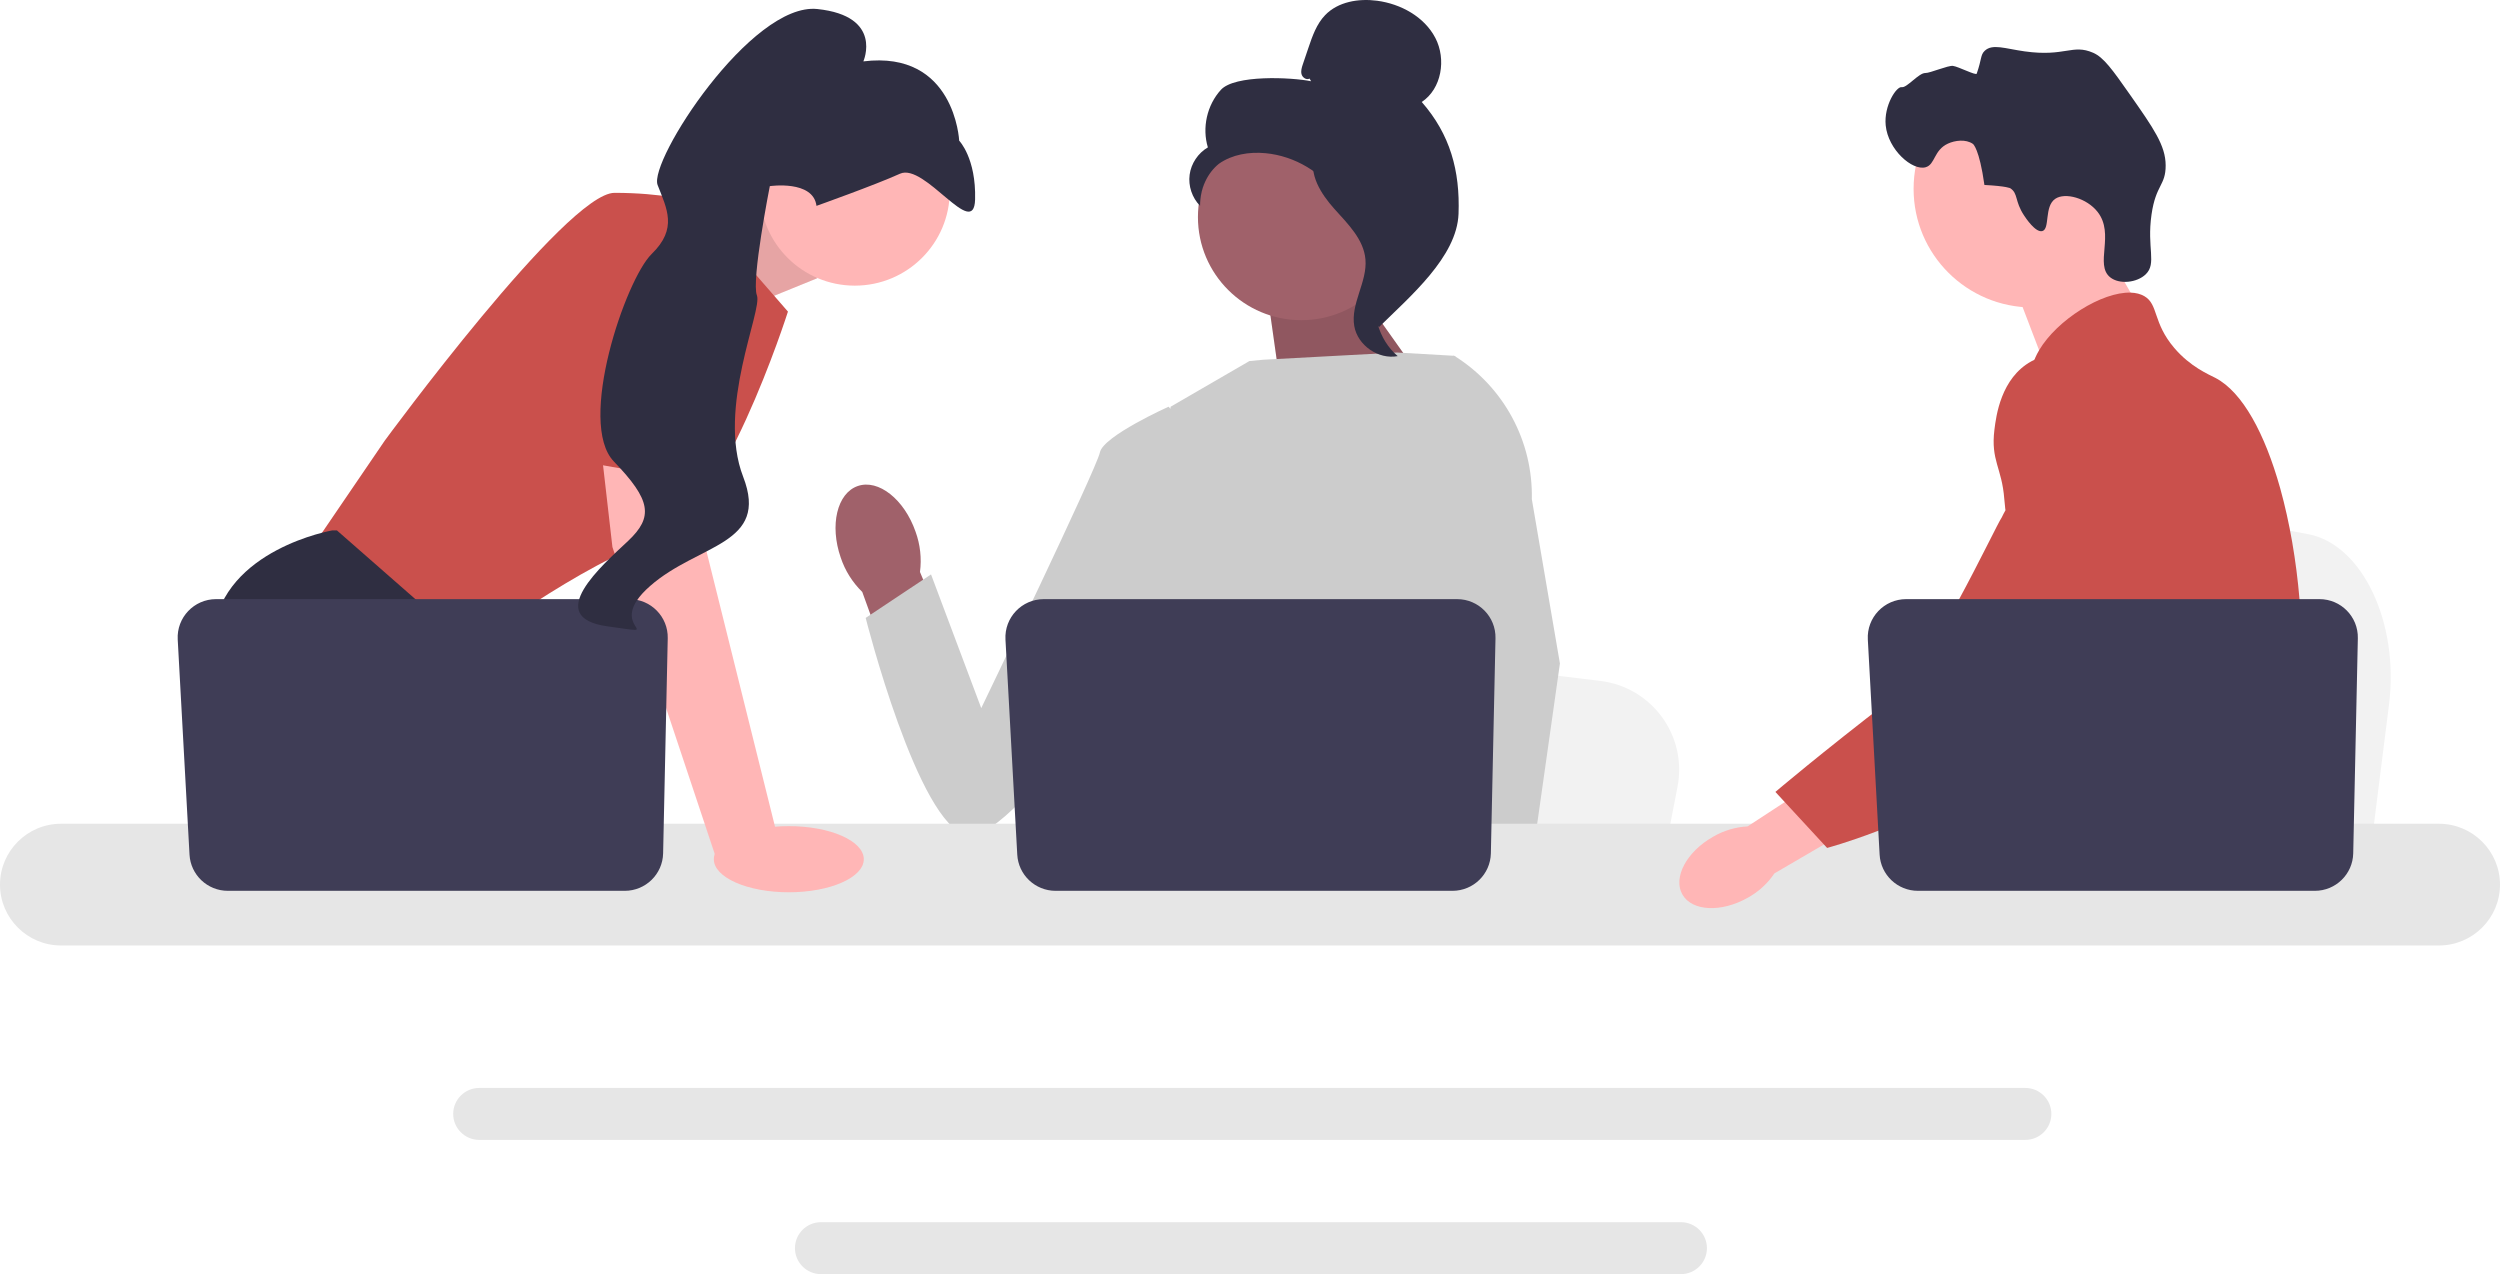 <svg width="673" height="343" viewBox="0 0 673 343" fill="none" xmlns="http://www.w3.org/2000/svg">
<g clip-path="url(#clip0_944_2)">
<path d="M643.128 189.629L641.019 206.368L635.787 247.943H530.675C531.495 238.624 532.617 225.212 533.816 210.733C533.934 209.287 534.058 207.832 534.177 206.368C537.182 169.972 540.472 128.786 540.472 128.786L554.291 131.352L581.102 136.323L592.027 138.348L621.283 143.78C635.87 146.482 645.903 167.541 643.128 189.629Z" fill="#F2F2F2"/>
<path d="M563.619 61.435L576.546 83.989L551.702 101.544L541.104 73.821L563.619 61.435Z" fill="#FFB6B6"/>
<path d="M547.163 82.772C564.849 82.772 579.186 68.476 579.186 50.843C579.186 33.209 564.849 18.913 547.163 18.913C529.478 18.913 515.141 33.209 515.141 50.843C515.141 68.476 529.478 82.772 547.163 82.772Z" fill="#FFB6B6"/>
<path d="M544.864 57.98C542.322 54.122 543.32 52.104 541.191 50.686C541.191 50.686 540.334 50.115 534.204 49.79C532.831 39.94 531.118 38.745 531.118 38.745C529.143 37.368 526.212 37.816 524.389 38.658C520.533 40.439 520.98 44.285 518.384 45.022C514.797 46.038 508.272 40.306 507.629 33.743C507.104 28.39 510.564 23.19 511.936 23.465C513.296 23.738 516.553 19.592 518.311 19.656C519.512 19.7 524.419 17.573 525.739 17.74C527.181 17.921 531.934 20.394 532.132 19.829C533.508 15.903 533.104 14.813 534.271 13.69C536.341 11.7 539.726 13.086 545.037 13.83C555.965 15.361 557.872 11.768 563.472 14.204C566.301 15.434 568.668 18.751 573.287 25.336C579.746 34.544 582.975 39.148 582.996 44.519C583.017 49.995 580.357 49.648 579.189 57.755C577.889 66.781 580.652 70.907 577.633 73.839C575.3 76.106 570.558 76.644 568.066 74.655C563.8 71.249 569.383 63.033 564.662 57.03C561.765 53.345 555.937 51.705 553.267 53.527C550.249 55.586 551.912 61.632 549.789 62.205C547.972 62.696 545.307 58.653 544.864 57.98Z" fill="#2F2E41"/>
<path d="M544.349 174.522C544.248 175.242 544.123 175.985 543.984 176.736L619.459 183.734C619.622 181.033 619.7 177.998 619.66 174.499C619.614 170.117 619.397 165.689 619.024 161.284C618.147 150.88 616.377 140.622 613.868 131.588C613.839 131.476 613.809 131.372 613.779 131.268L613.775 131.255C609.715 116.833 603.736 105.553 596.384 101.729C594.528 100.769 589.637 98.741 585.313 93.67C579.497 86.842 581.081 81.973 577.284 79.743C576.236 79.132 574.978 78.814 573.557 78.775C565.871 78.535 553.775 86.083 548.93 94.282V94.289C547.416 96.836 546.608 99.43 546.849 101.891C547.322 106.761 551.561 107.527 552.222 113.101C552.874 118.629 549.108 121.408 545.443 125.689C543.712 127.709 543.712 130.857 542.5 134C538.649 144.01 542.385 150.129 544.233 161.284C544.799 164.69 545.032 168.499 544.551 172.919C544.496 173.446 544.427 173.98 544.349 174.522Z" fill="#CA504C"/>
<path d="M545.213 292.874H129.019C125.152 292.874 122 296.009 122 299.865C122 303.727 125.152 306.863 129.019 306.863H545.213C549.079 306.863 552.224 303.727 552.224 299.865C552.224 296.009 549.079 292.874 545.213 292.874Z" fill="#E6E6E6"/>
<path d="M452.49 329.011H221.011C217.144 329.011 214 332.146 214 336.002C214 339.857 217.144 343 221.011 343H452.49C456.356 343 459.509 339.857 459.509 336.002C459.509 332.146 456.356 329.011 452.49 329.011Z" fill="#E6E6E6"/>
<path d="M182.51 62.919L208.74 51.912L219.991 74.909L192.427 86.126L182.51 62.919Z" fill="#FFB6B6"/>
<path opacity="0.1" d="M182.51 62.919L208.74 51.912L219.991 74.909L192.427 86.126L182.51 62.919Z" fill="black"/>
<path d="M186.239 54.156L212.115 83.883C212.115 83.883 194.114 140.532 176.114 145.58C158.113 150.628 124.924 175.308 124.924 175.308L83.297 148.385L103.548 118.658C103.548 118.658 152.487 51.912 165.426 51.912C178.364 51.912 186.239 54.156 186.239 54.156Z" fill="#CA504C"/>
<path d="M151.278 247.943H91.043L87.234 242.866L71.686 222.142L68.108 217.374C68.108 217.374 54.608 192.695 57.42 170.26C60.233 147.824 89.484 142.776 89.484 142.776H90.688L126.499 174.152L124.361 203.352L135.702 222.142L151.278 247.943Z" fill="#2F2E41"/>
<path d="M103.379 247.943H87.234V224.105L103.379 247.943Z" fill="#2F2E41"/>
<path d="M451.594 211.754L449.586 222.142L444.602 247.943H344.478C345.26 242.16 346.329 233.836 347.471 224.851C347.583 223.953 347.701 223.05 347.814 222.142C350.677 199.555 353.81 173.995 353.81 173.995L366.973 175.588L392.512 178.673L402.919 179.929L430.786 183.3C444.681 184.977 454.238 198.046 451.594 211.754Z" fill="#F2F2F2"/>
<path d="M362.937 74.137L386.554 107.44L345.358 108.666L340.936 77.37L362.937 74.137Z" fill="#A0616A"/>
<path opacity="0.1" d="M362.937 74.137L386.554 107.44L345.358 108.666L340.936 77.37L362.937 74.137Z" fill="black"/>
<path d="M246.468 143.137C243.438 134.421 236.471 128.915 230.908 130.839C225.345 132.762 223.293 141.387 226.326 150.106C227.49 153.605 229.477 156.776 232.121 159.352L245.428 196.122L262.6 189.527L247.659 153.98C248.136 150.322 247.728 146.605 246.468 143.137Z" fill="#A0616A"/>
<path d="M406.332 126.168L406.3 160.107L403.133 172.643L396.619 198.427L391.877 222.142L388.344 239.81L387.084 246.12C386.133 246.753 385.188 247.359 384.243 247.943H301.962C297.288 245.144 294.672 242.967 294.672 242.967C294.672 242.967 295.966 241.756 297.445 239.81C299.943 236.523 302.964 231.138 301.113 225.995C300.725 224.918 300.623 223.606 300.742 222.142C301.495 212.483 311.655 196.15 311.655 196.15L309.551 171.908L308.628 161.285L315.133 109.487L336.334 97.198L339.995 96.845L376.126 94.899L391.06 95.757L391.74 95.942L406.332 126.168Z" fill="#CCCCCC"/>
<path d="M407.937 247.943H389.936L389.143 239.81L389.126 239.647L394.222 239.299L407.481 238.396L407.712 243.265L407.892 247L407.937 247.943Z" fill="#FFB6B6"/>
<path d="M412.368 134.374L419.93 178.611L413.759 222.142L412.797 228.917L411.098 240.881L410.575 244.56L410.592 244.959L410.721 247.943H389.345L388.558 239.81L388.49 239.081L386.881 222.422L386.853 222.142L383.439 186.817L390.133 161.285L390.628 159.406V159.401L393.54 115.685L391.285 95.818L391.262 95.633C391.307 95.661 391.346 95.689 391.391 95.718C391.51 95.79 391.628 95.863 391.74 95.942C404.881 104.254 412.711 118.837 412.368 134.374Z" fill="#CCCCCC"/>
<path d="M322.791 117.964L314.571 109.486C314.571 109.486 296.974 117.396 296.097 121.785C295.219 126.173 264.15 190.626 264.15 190.626L250.633 154.629L233.038 166.342C233.038 166.342 247.156 222.23 260.36 224.853C273.563 227.477 317.815 158.705 317.815 158.705L322.791 117.964Z" fill="#CCCCCC"/>
<path d="M656.563 221.753H16.429C7.368 221.753 0 229.107 0 238.141C0 247.176 7.368 254.523 16.429 254.523H656.563C665.624 254.523 673 247.176 673 238.141C673 229.107 665.624 221.753 656.563 221.753Z" fill="#E6E6E6"/>
<path d="M402.586 171.814L401.341 229.722C401.221 235.328 396.629 239.81 391.005 239.81H284.169C278.679 239.81 274.146 235.53 273.846 230.064L270.671 172.156C270.348 166.251 275.063 161.285 280.994 161.285H392.25C398.046 161.285 402.71 166.036 402.586 171.814Z" fill="#3F3D56"/>
<path d="M230.116 76.897C244.233 76.897 255.677 65.487 255.677 51.411C255.677 37.335 244.233 25.924 230.116 25.924C215.999 25.924 204.555 37.335 204.555 51.411C204.555 65.487 215.999 76.897 230.116 76.897Z" fill="#FFB6B6"/>
<path d="M187.364 118.097L190.177 148.385L209.303 225.227L192.779 231.001L164.863 147.263L161.007 113.61L187.364 118.097Z" fill="#FFB6B6"/>
<path d="M179.756 171.814L178.512 229.722C178.391 235.328 173.799 239.81 168.176 239.81H61.34C55.849 239.81 51.317 235.53 51.017 230.064L47.842 172.156C47.518 166.251 52.233 161.285 58.165 161.285H169.42C175.217 161.285 179.88 166.036 179.756 171.814Z" fill="#3F3D56"/>
<path d="M212.348 240.201C223.497 240.201 232.535 236.215 232.535 231.298C232.535 226.382 223.497 222.396 212.348 222.396C201.199 222.396 192.162 226.382 192.162 231.298C192.162 236.215 201.199 240.201 212.348 240.201Z" fill="#FFB6B6"/>
<path d="M147.706 122.728L159.238 61.447C159.238 61.447 191.302 56.96 192.427 67.617C193.552 78.274 191.623 130.355 191.623 130.355L147.706 122.728Z" fill="#CA504C"/>
<path d="M219.798 55.418C219.798 55.418 235.61 49.791 242.28 46.764C248.949 43.736 262.2 64.853 262.495 53.701C262.79 42.548 258.211 37.871 258.211 37.871C258.211 37.871 257.068 13.474 232.416 16.524C232.416 16.524 237.838 4.318 220.04 2.431C202.241 0.543 174.55 43.399 177.03 49.804C179.51 56.209 182.483 61.504 175.447 68.352C168.411 75.199 155.237 113.848 165.261 124.247C175.284 134.647 175.942 139.16 169.074 145.63C162.206 152.1 145.973 166.169 163.525 168.611C181.077 171.053 161.919 169.229 175.005 157.753C188.09 146.276 207.185 146.745 200.055 128.331C192.926 109.918 205.312 83.532 203.762 79.529C202.213 75.526 207.235 50.108 207.235 50.108C207.235 50.108 218.924 48.395 219.798 55.418Z" fill="#2F2E41"/>
<path d="M350.309 86.191C365.676 86.191 378.134 73.77 378.134 58.447C378.134 43.125 365.676 30.703 350.309 30.703C334.942 30.703 322.484 43.125 322.484 58.447C322.484 73.77 334.942 86.191 350.309 86.191Z" fill="#A0616A"/>
<path d="M352.53 21.148C351.725 21.616 350.646 20.907 350.388 20.014C350.13 19.121 350.431 18.173 350.729 17.292L352.23 12.858C353.295 9.714 354.425 6.459 356.731 4.066C360.212 0.454 365.743 -0.465 370.722 0.2C377.117 1.055 383.426 4.508 386.399 10.217C389.372 15.926 388.106 23.892 382.734 27.454C390.391 36.205 393.06 45.957 392.639 57.562C392.217 69.167 379.533 79.848 371.262 88.023C369.415 86.907 367.735 81.674 368.751 79.773C369.767 77.873 368.311 75.671 369.569 73.92C370.828 72.169 371.88 74.957 370.608 73.216C369.806 72.117 372.938 69.59 371.745 68.933C365.975 65.753 364.056 58.581 360.432 53.09C356.061 46.466 348.58 41.981 340.663 41.237C336.302 40.827 331.695 41.569 328.12 44.094C325.159 46.5 323.06 50.5 323.06 55.418C320.913 53.245 319.845 50.06 320.248 47.036C320.651 44.012 322.517 41.215 325.159 39.676C323.552 34.38 324.928 28.288 328.656 24.189C332.385 20.091 347.508 20.789 352.951 21.868L352.53 21.148Z" fill="#2F2E41"/>
<path d="M353.375 41.397C360.584 42.173 365.789 48.4 370.184 54.15C372.718 57.464 375.371 61.124 375.308 65.29C375.243 69.503 372.419 73.116 371.069 77.108C368.862 83.633 371.013 91.397 376.265 95.868C371.075 96.85 365.464 92.969 364.568 87.778C363.525 81.735 368.12 75.903 367.576 69.795C367.096 64.414 362.843 60.273 359.228 56.249C355.612 52.226 352.216 46.887 353.88 41.745L353.375 41.397Z" fill="#2F2E41"/>
<path d="M461.147 225.26C454.006 229.309 450.314 236.265 452.899 240.796C455.485 245.326 463.368 245.715 470.51 241.663C473.386 240.084 475.84 237.841 477.667 235.121L507.705 217.583L499.15 203.703L470.447 222.467C467.167 222.644 463.978 223.602 461.147 225.26Z" fill="#FFB6B6"/>
<path d="M562.847 96.645C561.949 96.291 554.073 93.317 546.883 97.243C538.623 101.754 537.347 112.05 536.9 115.661C535.866 124.003 538.911 125.873 539.554 134.319C540.757 150.119 544.5 127.5 538.863 139.306C537.11 141.803 519.207 180.489 509.333 188.067C490.13 202.805 477.936 213.184 477.936 213.184L491.857 228.262C491.857 228.262 513.855 222.418 533.299 209.829C553.243 196.917 563.216 190.46 570.931 177.83C571.595 176.742 587.493 149.824 578.955 120.059C577.007 113.27 573.439 100.831 562.847 96.645Z" fill="#CA504C"/>
<path d="M634.732 171.814L633.488 229.722C633.367 235.328 628.775 239.81 623.152 239.81H516.316C510.826 239.81 506.293 235.53 505.993 230.064L502.818 172.156C502.494 166.251 507.21 161.285 513.141 161.285H624.397C630.193 161.285 634.857 166.036 634.732 171.814Z" fill="#3F3D56"/>
</g>
<defs>
<clipPath id="clip0_944_2">
<rect width="673" height="343" fill="white"/>
</clipPath>
</defs>
</svg>
